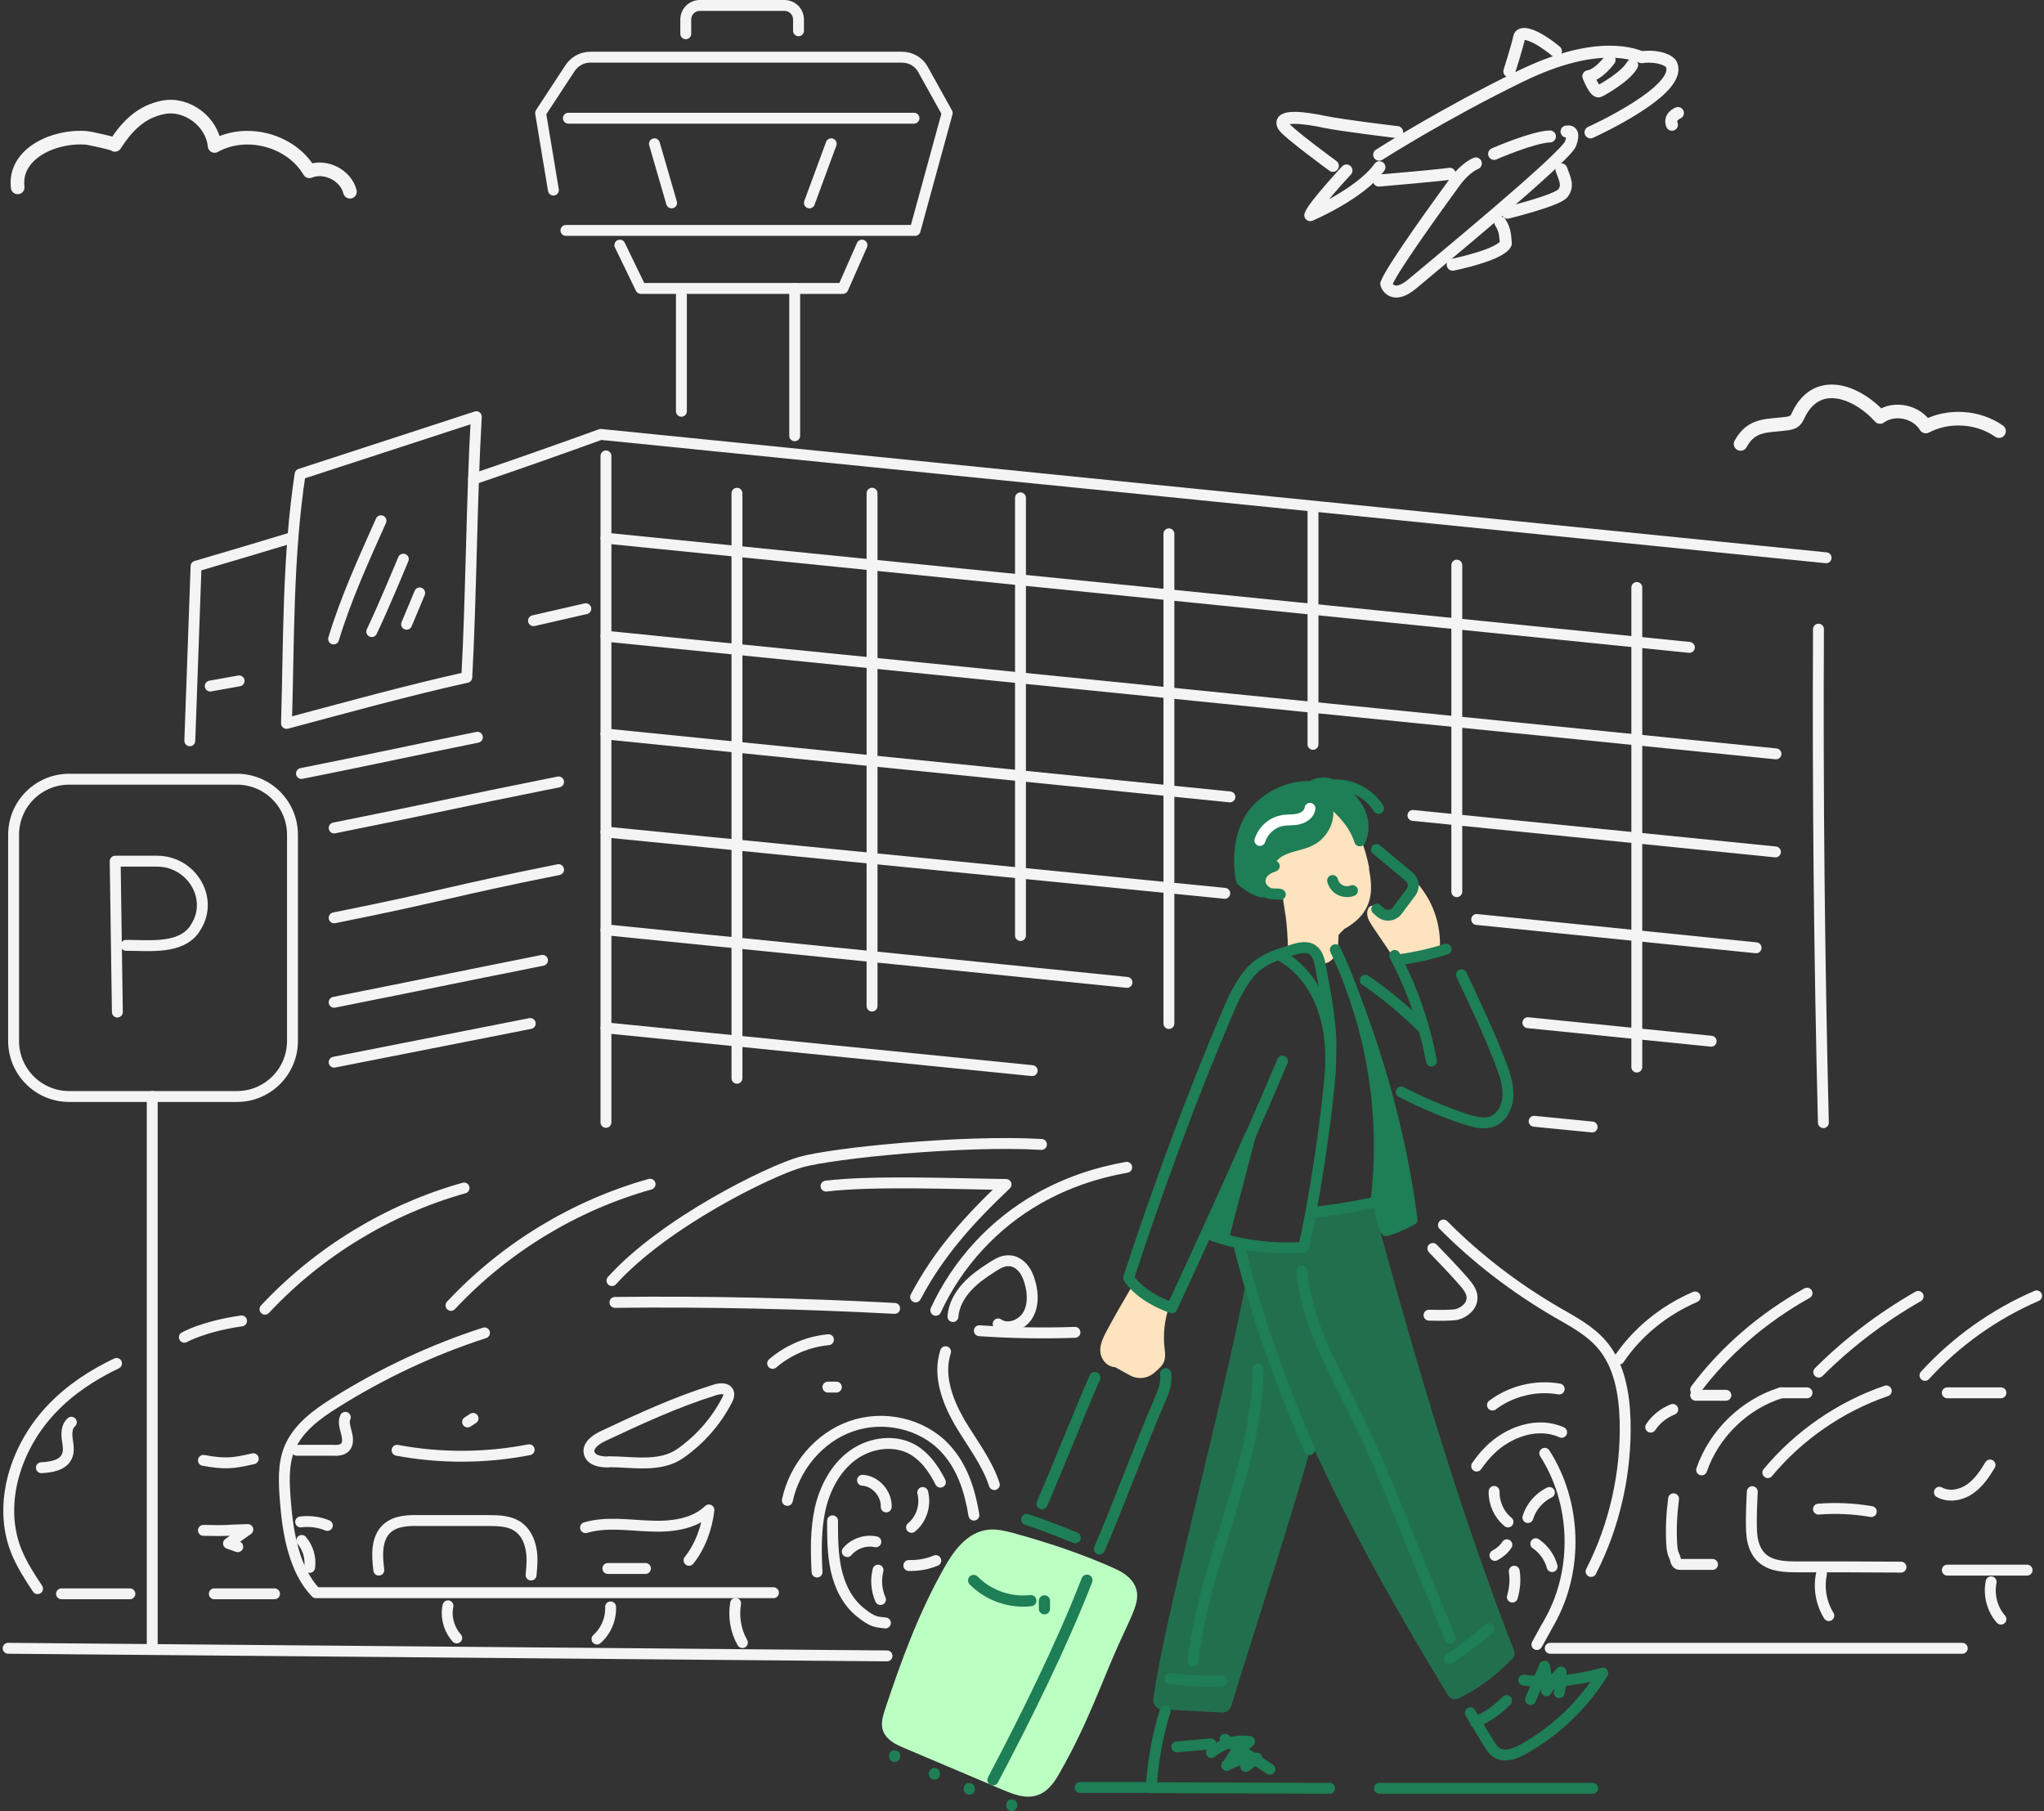 <svg width="790" height="700" viewBox="0 0 790 700" fill="none" xmlns="http://www.w3.org/2000/svg">
<rect x="0" y="0" width="790" height="700" fill="#333333" stroke="none"/>
<g clip-path="url(#clip0_19263_71744)">
<path d="M599.15 637.051H758.414" stroke="#F4F4F4" stroke-width="4.211" stroke-linecap="round" stroke-linejoin="round"/>
<path d="M3.15 637.051L342.834 639.998" stroke="#F4F4F4" stroke-width="4.211" stroke-linecap="round" stroke-linejoin="round"/>
<path d="M50.203 616H23.782" stroke="#F4F4F4" stroke-width="4.211" stroke-linecap="round" stroke-linejoin="round"/>
<path d="M106.098 616H82.835" stroke="#F4F4F4" stroke-width="4.211" stroke-linecap="round" stroke-linejoin="round"/>
<path d="M14.518 614.002C11.465 609.476 8.518 604.844 6.413 599.791C-1.166 581.16 6.202 558.844 20.202 544.318C27.255 536.949 35.781 531.37 45.044 526.949" stroke="#F4F4F4" stroke-width="4.211" stroke-linecap="round" stroke-linejoin="round"/>
<path d="M15.992 567.263C19.676 567.052 24.097 566.42 25.782 563.052C26.834 560.947 26.308 558.526 25.992 556.21C25.676 553.894 25.782 551.263 27.571 549.684" stroke="#F4F4F4" stroke-width="4.211" stroke-linecap="round" stroke-linejoin="round"/>
<path d="M78.624 564.425C86.834 565.898 89.676 565.688 97.887 563.793" stroke="#F4F4F4" stroke-width="4.211" stroke-linecap="round" stroke-linejoin="round"/>
<path d="M78.624 591.476C90.624 591.687 83.781 591.476 95.781 591.16C93.255 592.95 90.729 594.739 88.308 596.529C89.466 596.95 90.624 597.371 91.887 597.792" stroke="#F4F4F4" stroke-width="4.211" stroke-linecap="round" stroke-linejoin="round"/>
<path d="M102.413 505.998C123.149 483.788 150.097 467.367 179.36 459.156" stroke="#F4F4F4" stroke-width="4.211" stroke-linecap="round" stroke-linejoin="round"/>
<path d="M174.308 504.526C195.044 482.315 221.992 465.894 251.255 457.684" stroke="#F4F4F4" stroke-width="4.211" stroke-linecap="round" stroke-linejoin="round"/>
<path d="M298.94 615.577H122.097C113.676 606.84 111.255 592.525 110.308 580.314C109.782 573.367 109.255 565.998 111.992 559.577C115.255 551.893 122.413 546.63 129.466 542.209C147.571 530.84 167.045 521.683 187.255 515.156" stroke="#F4F4F4" stroke-width="4.211" stroke-linecap="round" stroke-linejoin="round"/>
<path d="M304.308 579.894C307.044 567.051 316.518 555.578 328.939 551.262C341.36 546.841 356.308 550.104 365.255 559.683C371.887 566.736 374.834 575.999 376.413 585.578" stroke="#F4F4F4" stroke-width="4.211" stroke-linecap="round" stroke-linejoin="round"/>
<path d="M570.729 566.63C572.202 564.525 573.781 562.525 575.676 560.63C582.939 553.367 594.307 549.367 603.571 553.578" stroke="#F4F4F4" stroke-width="4.211" stroke-linecap="round" stroke-linejoin="round"/>
<path d="M614.939 607.367C624.097 589.473 628.624 569.157 628.097 549.052C627.781 538.525 625.887 527.473 619.045 519.578C614.308 514.104 607.676 510.631 601.466 507.052C585.571 497.788 570.834 486.525 557.887 473.473" stroke="#F4F4F4" stroke-width="4.211" stroke-linecap="round" stroke-linejoin="round"/>
<path d="M552.308 508.313C556.729 508.418 561.571 508.418 563.15 507.997C566.202 507.155 569.044 504.629 568.939 501.471C568.939 499.155 567.255 497.155 565.781 495.365C561.887 490.944 557.887 486.734 553.781 482.523" stroke="#F4F4F4" stroke-width="4.211" stroke-linecap="round" stroke-linejoin="round"/>
<path d="M576.834 543.052C584.097 537.579 593.676 535.263 602.623 536.842" stroke="#F4F4F4" stroke-width="4.211" stroke-linecap="round" stroke-linejoin="round"/>
<path d="M597.045 561.688C609.256 580.74 610.098 606.53 599.15 626.319C588.203 646.109 598.203 628.003 597.677 628.845" stroke="#F4F4F4" stroke-width="4.211" stroke-linecap="round" stroke-linejoin="round"/>
<path d="M593.57 596.633C596.623 598.738 598.939 601.896 599.886 605.475" stroke="#F4F4F4" stroke-width="4.211" stroke-linecap="round" stroke-linejoin="round"/>
<path d="M585.254 607.262C585.781 610.63 585.465 613.999 584.518 617.262" stroke="#F4F4F4" stroke-width="4.211" stroke-linecap="round" stroke-linejoin="round"/>
<path d="M582.413 597.051C581.255 598.84 579.571 600.209 577.781 601.156" stroke="#F4F4F4" stroke-width="4.211" stroke-linecap="round" stroke-linejoin="round"/>
<path d="M582.834 588.211C579.361 585.369 577.361 580.948 577.466 576.422" stroke="#F4F4F4" stroke-width="4.211" stroke-linecap="round" stroke-linejoin="round"/>
<path d="M598.834 576.844C594.94 578.738 591.782 582.317 590.519 586.528" stroke="#F4F4F4" stroke-width="4.211" stroke-linecap="round" stroke-linejoin="round"/>
<path d="M315.781 607.581C315.36 599.476 315.255 591.265 316.939 583.371C318.729 575.476 322.623 567.792 329.044 562.844C335.465 557.897 344.623 556.213 351.887 559.792C357.15 562.423 360.834 567.581 363.466 572.844" stroke="#F4F4F4" stroke-width="4.211" stroke-linecap="round" stroke-linejoin="round"/>
<path d="M284.308 619.684C283.466 624.841 284.308 630.315 286.939 634.841" stroke="#F4F4F4" stroke-width="4.211" stroke-linecap="round" stroke-linejoin="round"/>
<path d="M321.782 587.789C321.782 594.105 321.782 600.526 323.15 606.736C324.519 612.947 327.466 619.052 332.413 623.052C337.361 627.052 338.624 626.842 342.203 627.263" stroke="#F4F4F4" stroke-width="4.211" stroke-linecap="round" stroke-linejoin="round"/>
<path d="M338.518 595.894C334.518 595.052 330.097 596.525 327.466 599.683" stroke="#F4F4F4" stroke-width="4.211" stroke-linecap="round" stroke-linejoin="round"/>
<path d="M333.36 572.105C338.413 572.421 342.729 577.263 342.518 582.421" stroke="#F4F4F4" stroke-width="4.211" stroke-linecap="round" stroke-linejoin="round"/>
<path d="M356.624 576.844C357.887 581.686 356.203 587.16 352.308 590.317" stroke="#F4F4F4" stroke-width="4.211" stroke-linecap="round" stroke-linejoin="round"/>
<path d="M361.676 603.156C358.413 604.525 354.834 605.156 351.255 605.051" stroke="#F4F4F4" stroke-width="4.211" stroke-linecap="round" stroke-linejoin="round"/>
<path d="M339.36 606.844C338.413 610.633 338.728 614.633 340.307 618.212" stroke="#F4F4F4" stroke-width="4.211" stroke-linecap="round" stroke-linejoin="round"/>
<path d="M235.992 621.051C236.203 625.682 234.203 630.419 230.729 633.472" stroke="#F4F4F4" stroke-width="4.211" stroke-linecap="round" stroke-linejoin="round"/>
<path d="M173.15 620.633C172.202 624.949 173.571 629.791 176.518 633.054" stroke="#F4F4F4" stroke-width="4.211" stroke-linecap="round" stroke-linejoin="round"/>
<path d="M146.413 606.842C145.676 601.158 145.361 594.421 149.676 590.632C152.94 587.79 157.676 587.579 161.992 587.684C170.834 587.684 179.676 587.684 188.624 587.684C192.729 587.684 197.15 587.79 200.413 590.211C203.15 592.211 204.624 595.369 205.255 598.737C205.887 602.105 205.571 605.369 205.255 608.737" stroke="#F4F4F4" stroke-width="4.211" stroke-linecap="round" stroke-linejoin="round"/>
<path d="M116.202 588.211C119.676 587.79 123.255 588.211 126.518 589.579" stroke="#F4F4F4" stroke-width="4.211" stroke-linecap="round" stroke-linejoin="round"/>
<path d="M116.624 595.371C119.045 598.213 120.202 602.108 119.676 605.792" stroke="#F4F4F4" stroke-width="4.211" stroke-linecap="round" stroke-linejoin="round"/>
<path d="M226.308 590.42C234.202 588.104 242.623 589.473 250.834 589.789C259.044 590.21 268.097 589.262 273.992 583.578C273.255 590.42 270.623 597.683 266.308 603.052" stroke="#F4F4F4" stroke-width="4.211" stroke-linecap="round" stroke-linejoin="round"/>
<path d="M249.466 606.207H234.939" stroke="#F4F4F4" stroke-width="4.211" stroke-linecap="round" stroke-linejoin="round"/>
<path d="M153.465 560.527C170.307 563.685 187.781 563.58 204.518 560.316" stroke="#F4F4F4" stroke-width="4.211" stroke-linecap="round" stroke-linejoin="round"/>
<path d="M180.729 549.579C181.466 549.158 182.097 548.632 182.834 548.211" stroke="#F4F4F4" stroke-width="4.211" stroke-linecap="round" stroke-linejoin="round"/>
<path d="M114.729 560.526H128.729C130.308 560.631 132.097 560.526 133.255 559.473C134.729 558.105 134.413 555.684 133.887 553.684C133.361 551.684 132.624 549.579 133.466 547.789" stroke="#F4F4F4" stroke-width="4.211" stroke-linecap="round" stroke-linejoin="round"/>
<path d="M235.15 565.053C232.203 565.053 228.624 564.527 227.782 561.79C226.834 558.737 230.308 556.316 233.255 554.948C247.36 548.316 261.466 541.79 276.413 537.158C278.203 536.632 280.624 536.316 281.466 538C281.992 539.053 281.466 540.316 280.939 541.264C276.729 549.369 270.518 556.421 263.045 561.685C255.15 567.264 244.624 564.948 235.255 564.948L235.15 565.053Z" stroke="#F4F4F4" stroke-width="4.211" stroke-linecap="round" stroke-linejoin="round"/>
<path d="M298.624 526.947C304.624 521.789 312.308 518.526 320.202 517.789" stroke="#F4F4F4" stroke-width="4.211" stroke-linecap="round" stroke-linejoin="round"/>
<path d="M237.676 503.368C273.676 502.947 309.781 503.789 345.781 505.684" stroke="#F4F4F4" stroke-width="4.211" stroke-linecap="round" stroke-linejoin="round"/>
<path d="M236.519 494.948C256.729 472.527 297.255 452.632 309.466 449.158C321.676 445.684 372.413 440.527 402.519 442.316" stroke="#F4F4F4" stroke-width="4.211" stroke-linecap="round" stroke-linejoin="round"/>
<path d="M361.676 506.423C369.992 488.318 384.097 472.95 401.466 463.16C412.097 457.16 423.466 453.265 435.466 451.16" stroke="#F4F4F4" stroke-width="4.211" stroke-linecap="round" stroke-linejoin="round"/>
<path d="M368.308 508.842C368.623 504.632 370.729 500.737 373.571 497.579C376.413 494.421 379.887 492 383.36 489.79C385.36 488.527 387.466 487.158 389.887 487.264C392.097 487.264 394.097 488.527 395.466 490.211C396.834 491.895 397.676 494 398.202 496.106C399.36 500.316 399.36 505.053 397.044 508.632C394.729 512.211 389.36 514.211 385.781 511.685" stroke="#F4F4F4" stroke-width="4.211" stroke-linecap="round" stroke-linejoin="round"/>
<path d="M365.465 522.422C362.518 531.369 365.992 541.053 370.623 549.264C375.36 557.369 381.36 564.843 384.308 573.79" stroke="#F4F4F4" stroke-width="4.211" stroke-linecap="round" stroke-linejoin="round"/>
<path d="M378.519 514.316C390.834 515.159 403.15 515.369 415.466 514.948" stroke="#F4F4F4" stroke-width="4.211" stroke-linecap="round" stroke-linejoin="round"/>
<path d="M319.992 536.105H323.255" stroke="#F4F4F4" stroke-width="4.211" stroke-linecap="round" stroke-linejoin="round"/>
<path d="M741.361 501.051C727.045 509.261 714.097 519.156 702.939 530.314" stroke="#F4F4F4" stroke-width="4.211" stroke-linecap="round" stroke-linejoin="round"/>
<path d="M698.413 499.789C681.255 509.368 666.413 522.21 655.36 537.052" stroke="#F4F4F4" stroke-width="4.211" stroke-linecap="round" stroke-linejoin="round"/>
<path d="M655.15 501.262C642.939 506.525 632.623 515.051 625.781 525.262" stroke="#F4F4F4" stroke-width="4.211" stroke-linecap="round" stroke-linejoin="round"/>
<path d="M787.15 500.844C770.834 507.896 755.992 518.423 743.992 531.581" stroke="#F4F4F4" stroke-width="4.211" stroke-linecap="round" stroke-linejoin="round"/>
<path d="M729.044 537.578C711.255 543.683 695.255 554.736 683.255 569.157" stroke="#F4F4F4" stroke-width="4.211" stroke-linecap="round" stroke-linejoin="round"/>
<path d="M702.834 583.266C709.676 582.74 716.518 583.056 723.255 584.214" stroke="#F4F4F4" stroke-width="4.211" stroke-linecap="round" stroke-linejoin="round"/>
<path d="M677.256 576.527C677.256 576.527 676.519 589.159 677.15 593.896C677.571 597.054 678.729 600.106 681.045 602.212C684.624 605.369 689.782 605.58 694.519 605.58C707.887 605.58 721.361 605.58 734.729 605.685" stroke="#F4F4F4" stroke-width="4.211" stroke-linecap="round" stroke-linejoin="round"/>
<path d="M752.623 606.844H783.465" stroke="#F4F4F4" stroke-width="4.211" stroke-linecap="round" stroke-linejoin="round"/>
<path d="M769.571 611.371C768.519 616.424 769.992 622.003 773.361 625.792" stroke="#F4F4F4" stroke-width="4.211" stroke-linecap="round" stroke-linejoin="round"/>
<path d="M703.992 608.316C702.834 613.79 703.887 619.685 706.834 624.422" stroke="#F4F4F4" stroke-width="4.211" stroke-linecap="round" stroke-linejoin="round"/>
<path d="M749.571 576.741C753.15 578.741 757.887 577.899 761.255 575.583C764.624 573.267 767.045 569.794 769.15 566.215" stroke="#F4F4F4" stroke-width="4.211" stroke-linecap="round" stroke-linejoin="round"/>
<path d="M688.307 538.316C674.202 542.737 662.518 554.106 657.676 568.106" stroke="#F4F4F4" stroke-width="4.211" stroke-linecap="round" stroke-linejoin="round"/>
<path d="M661.887 604.634H649.255C647.571 604.634 647.782 602.739 647.045 601.266C646.308 599.792 646.203 598.108 646.098 596.424C645.782 590.739 646.098 584.95 646.834 579.266" stroke="#F4F4F4" stroke-width="4.211" stroke-linecap="round" stroke-linejoin="round"/>
<path d="M752.623 538.316H773.36" stroke="#F4F4F4" stroke-width="4.211" stroke-linecap="round" stroke-linejoin="round"/>
<path d="M688.308 538.316H698.413" stroke="#F4F4F4" stroke-width="4.211" stroke-linecap="round" stroke-linejoin="round"/>
<path d="M667.045 539.266H655.36" stroke="#F4F4F4" stroke-width="4.211" stroke-linecap="round" stroke-linejoin="round"/>
<path d="M646.518 544.738C643.045 546.107 639.992 548.528 637.992 551.58" stroke="#F4F4F4" stroke-width="4.211" stroke-linecap="round" stroke-linejoin="round"/>
<path d="M147.255 201.262C140.729 215.893 133.676 231.262 128.939 246.946" stroke="#F4F4F4" stroke-width="4.211" stroke-linecap="round" stroke-linejoin="round"/>
<path d="M155.887 216.105C155.887 216.105 147.992 235.158 143.676 244.105" stroke="#F4F4F4" stroke-width="4.211" stroke-linecap="round" stroke-linejoin="round"/>
<path d="M162.203 229.156C162.203 229.156 158.729 237.577 157.15 241.262" stroke="#F4F4F4" stroke-width="4.211" stroke-linecap="round" stroke-linejoin="round"/>
<path d="M110.729 279.577C111.676 247.367 111.15 215.156 115.992 183.261L184.097 161.051C182.308 191.577 182.097 231.261 180.413 261.788C157.676 266.84 133.255 273.577 110.834 279.577H110.729Z" stroke="#F4F4F4" stroke-width="4.211" stroke-linecap="round" stroke-linejoin="round"/>
<path d="M183.045 185.158C199.466 179.579 215.887 173.789 232.203 167.895L491.571 194L705.782 215.579" stroke="#F4F4F4" stroke-width="4.211" stroke-linecap="round" stroke-linejoin="round"/>
<path d="M73.36 286.315L75.781 218.841C88.308 215.157 100.729 211.473 113.255 207.684" stroke="#F4F4F4" stroke-width="4.211" stroke-linecap="round" stroke-linejoin="round"/>
<path d="M702.834 243.156C702.518 306.735 703.15 370.314 704.729 433.893" stroke="#F4F4F4" stroke-width="4.211" stroke-linecap="round" stroke-linejoin="round"/>
<path d="M234.203 176.207V433.786" stroke="#F4F4F4" stroke-width="4.211" stroke-linecap="round" stroke-linejoin="round"/>
<path d="M129.15 320C171.781 311.474 173.255 310.737 215.887 302.211" stroke="#F4F4F4" stroke-width="4.211" stroke-linecap="round" stroke-linejoin="round"/>
<path d="M116.519 298.945C141.466 293.998 159.571 289.998 184.519 284.945" stroke="#F4F4F4" stroke-width="4.211" stroke-linecap="round" stroke-linejoin="round"/>
<path d="M129.15 354.737C171.781 346.211 173.255 344.632 215.887 336.105" stroke="#F4F4F4" stroke-width="4.211" stroke-linecap="round" stroke-linejoin="round"/>
<path d="M129.15 387.371C167.676 379.686 171.15 378.844 209.676 371.16" stroke="#F4F4F4" stroke-width="4.211" stroke-linecap="round" stroke-linejoin="round"/>
<path d="M129.15 410.526L204.939 395.578" stroke="#F4F4F4" stroke-width="4.211" stroke-linecap="round" stroke-linejoin="round"/>
<path d="M206.203 239.893C212.94 238.314 219.677 236.841 226.414 235.262" stroke="#F4F4F4" stroke-width="4.211" stroke-linecap="round" stroke-linejoin="round"/>
<path d="M92.413 263.156C88.729 263.788 84.94 264.525 81.255 265.156" stroke="#F4F4F4" stroke-width="4.211" stroke-linecap="round" stroke-linejoin="round"/>
<path d="M234.203 208L491.571 233.895L652.939 250.211" stroke="#F4F4F4" stroke-width="4.211" stroke-linecap="round" stroke-linejoin="round"/>
<path d="M234.203 245.895L491.571 271.789L686.413 291.368" stroke="#F4F4F4" stroke-width="4.211" stroke-linecap="round" stroke-linejoin="round"/>
<path d="M546.098 315.156L686.203 329.262" stroke="#F4F4F4" stroke-width="4.211" stroke-linecap="round" stroke-linejoin="round"/>
<path d="M234.203 283.684L475.361 307.999" stroke="#F4F4F4" stroke-width="4.211" stroke-linecap="round" stroke-linejoin="round"/>
<path d="M570.729 355.371L678.728 366.318" stroke="#F4F4F4" stroke-width="4.211" stroke-linecap="round" stroke-linejoin="round"/>
<path d="M234.203 321.578L473.361 345.262" stroke="#F4F4F4" stroke-width="4.211" stroke-linecap="round" stroke-linejoin="round"/>
<path d="M590.519 395.262L661.361 402.42" stroke="#F4F4F4" stroke-width="4.211" stroke-linecap="round" stroke-linejoin="round"/>
<path d="M234.203 359.367L358.624 371.893L435.571 379.683" stroke="#F4F4F4" stroke-width="4.211" stroke-linecap="round" stroke-linejoin="round"/>
<path d="M592.939 433.367L615.361 435.578" stroke="#F4F4F4" stroke-width="4.211" stroke-linecap="round" stroke-linejoin="round"/>
<path d="M234.203 397.262L398.939 413.788" stroke="#F4F4F4" stroke-width="4.211" stroke-linecap="round" stroke-linejoin="round"/>
<path d="M284.834 190.633V416.738" stroke="#F4F4F4" stroke-width="4.211" stroke-linecap="round" stroke-linejoin="round"/>
<path d="M337.045 190.633V388.843" stroke="#F4F4F4" stroke-width="4.211" stroke-linecap="round" stroke-linejoin="round"/>
<path d="M394.413 192.422V361.58" stroke="#F4F4F4" stroke-width="4.211" stroke-linecap="round" stroke-linejoin="round"/>
<path d="M451.781 206.316V395.58" stroke="#F4F4F4" stroke-width="4.211" stroke-linecap="round" stroke-linejoin="round"/>
<path d="M507.466 197.578V287.683" stroke="#F4F4F4" stroke-width="4.211" stroke-linecap="round" stroke-linejoin="round"/>
<path d="M563.045 218.422V344.632" stroke="#F4F4F4" stroke-width="4.211" stroke-linecap="round" stroke-linejoin="round"/>
<path d="M632.623 227.051V412.419" stroke="#F4F4F4" stroke-width="4.211" stroke-linecap="round" stroke-linejoin="round"/>
<path d="M353.886 501.265C362.939 484.107 374.729 471.16 388.834 457.791C370.623 457.581 337.36 456.212 319.255 458.423" stroke="#F4F4F4" stroke-width="4.211" stroke-linecap="round" stroke-linejoin="round"/>
<path d="M450.518 530.945C451.045 534.63 449.571 538.208 448.097 541.577C441.571 556.419 431.466 583.787 424.939 598.63" stroke="#1E7E55" stroke-width="4.316" stroke-linecap="round" stroke-linejoin="round"/>
<path d="M423.15 532.418C417.255 545.786 408.623 567.786 402.729 581.155" stroke="#1E7E55" stroke-width="4.316" stroke-linecap="round" stroke-linejoin="round"/>
<path d="M415.571 594.314C409.36 591.788 403.15 589.367 396.834 587.262" stroke="#1E7E55" stroke-width="4.316" stroke-linecap="round" stroke-linejoin="round"/>
<path d="M391.045 697.789V697.578" stroke="#1E7E55" stroke-width="4.316" stroke-linecap="round" stroke-linejoin="round"/>
<path d="M374.624 691.472V691.262" stroke="#1E7E55" stroke-width="4.316" stroke-linecap="round" stroke-linejoin="round"/>
<path d="M361.149 685.683V685.473" stroke="#1E7E55" stroke-width="4.316" stroke-linecap="round" stroke-linejoin="round"/>
<path d="M345.781 678.839V678.629" stroke="#1E7E55" stroke-width="4.316" stroke-linecap="round" stroke-linejoin="round"/>
<path d="M383.887 687.894C385.466 688.526 387.15 689.263 388.729 689.894C392.518 691.473 396.729 693.157 400.518 691.684C403.992 690.421 406.202 686.842 407.992 683.579C418.308 665.473 423.781 649.473 429.887 635.789C435.992 622.105 439.15 617.684 436.308 613.052C434.729 610.526 431.887 609.052 429.044 607.789C416.729 602.315 403.887 598.105 390.834 594.526C387.992 593.789 385.044 593.052 382.202 593.368C375.15 594.105 370.308 600.736 366.834 606.947C357.044 624.21 350.202 642.947 343.992 661.684C343.36 663.789 342.623 666 343.255 668C344.202 670.842 347.255 672.315 349.992 673.473C361.255 678.21 372.518 683.052 383.781 687.789" fill="#BCFFC3"/>
<path d="M383.887 687.894C385.466 688.526 387.15 689.263 388.729 689.894C392.518 691.473 396.729 693.157 400.518 691.684C403.992 690.421 406.202 686.842 407.992 683.579C418.308 665.473 423.781 649.473 429.887 635.789C435.992 622.105 439.15 617.684 436.308 613.052C434.729 610.526 431.887 609.052 429.044 607.789C416.729 602.315 403.887 598.105 390.834 594.526C387.992 593.789 385.044 593.052 382.202 593.368C375.15 594.105 370.308 600.736 366.834 606.947C357.044 624.21 350.202 642.947 343.992 661.684C343.36 663.789 342.623 666 343.255 668C344.202 670.842 347.255 672.315 349.992 673.473C361.255 678.21 372.518 683.052 383.781 687.789" stroke="#BCFFC3" stroke-width="4.316" stroke-linecap="round" stroke-linejoin="round"/>
<path d="M420.097 610.734C410.413 635.682 396.308 664.208 383.781 687.892" stroke="#1E7E55" stroke-width="4.316" stroke-linecap="round" stroke-linejoin="round"/>
<path d="M376.308 610.84C381.992 616.629 390.413 619.577 398.413 618.629" stroke="#1E7E55" stroke-width="4.316" stroke-linecap="round" stroke-linejoin="round"/>
<path d="M403.676 618.734C403.676 619.787 403.676 620.734 403.676 621.787" stroke="#1E7E55" stroke-width="4.316" stroke-linecap="round" stroke-linejoin="round"/>
<path d="M529.255 335.686C528.413 331.475 527.255 327.265 525.571 323.265C523.676 318.844 521.045 314.739 517.466 311.475C517.045 311.16 516.518 310.949 515.992 311.054C514.308 310.318 511.781 311.054 511.36 313.475C511.36 313.791 511.255 314.107 511.255 314.423C510.834 319.054 508.729 322.423 505.781 324.949C505.466 325.16 505.15 325.37 504.834 325.475C502.097 326.949 499.045 327.265 496.097 328.423C493.781 329.37 491.887 331.265 491.466 333.581C487.466 334.002 484.939 338.423 486.834 342.318C488.413 345.581 491.781 346.633 494.939 345.896C495.15 346.107 495.466 346.318 495.676 346.528C495.887 347.16 495.992 347.791 495.992 348.212C496.308 350.212 496.624 352.318 496.939 354.318C497.466 358.318 497.676 362.423 497.781 366.423C497.781 367.37 498.729 368.318 499.781 367.896C501.781 367.265 504.202 366.318 506.308 367.054C507.676 367.475 509.15 368.844 508.729 370.423C508.518 371.265 509.045 372.107 509.781 372.318C512.729 373.054 515.466 371.054 516.518 368.423C517.36 366.212 517.15 363.791 517.36 361.37C517.992 360.528 518.834 359.791 519.571 359.054C523.676 356.739 527.255 353.686 528.939 348.949C530.518 344.633 529.887 339.896 529.045 335.475L529.255 335.686Z" fill="#FDE3BE"/>
<path d="M548.729 342.422C547.992 341.58 546.729 342.001 546.203 342.738C544.939 344.527 543.571 346.212 542.203 347.896C540.939 349.369 539.676 351.159 538.097 352.422C536.834 353.475 535.887 352.738 534.834 351.896C533.676 351.054 532.518 350.212 531.15 350.001C529.15 349.791 528.308 351.369 528.413 353.264C528.518 355.159 529.676 356.843 530.729 358.422C533.255 362.212 535.887 366.001 538.413 369.791C537.992 370.843 538.834 372.317 540.308 372.001C545.36 370.633 550.308 369.264 555.36 368.001C556.097 367.791 556.518 367.159 556.518 366.527C556.939 357.896 554.203 349.369 548.834 342.633L548.729 342.422Z" fill="#FDE3BE"/>
<path d="M449.992 503.053C448.624 502.211 447.255 501.264 445.887 500.422C444.308 499.475 442.834 498.317 441.255 497.474C440.939 497.369 440.624 497.159 440.308 497.159C439.782 496.211 438.308 495.79 437.571 497.053C433.992 503.159 430.413 509.264 427.15 515.475C425.887 518.001 424.624 521.053 425.571 523.896C426.308 526.317 428.413 528.317 431.045 528.422C432.624 529.369 434.939 530.527 436.939 531.685C439.782 533.159 443.255 532.843 445.782 530.843C447.045 529.79 448.203 528.738 448.834 528.001C450.624 525.896 450.413 523.685 450.097 521.053C449.466 515.58 450.097 510.106 451.887 504.948C452.308 503.58 451.045 502.843 449.992 503.053Z" fill="#FDE3BE"/>
<g opacity="0.8">
<path d="M507.676 559.68L506.413 560.206C497.992 590.101 485.15 629.048 475.887 659.364C475.36 660.943 473.887 661.996 472.308 661.89C464.518 661.469 456.939 661.048 449.15 660.627C447.045 660.627 445.466 658.627 445.782 656.627C449.466 627.469 471.676 547.154 481.887 493.996L482.413 493.785C489.255 516.311 497.887 538.206 507.676 559.68Z" fill="#1E7E55"/>
<path d="M584.308 641.261C578.203 647.682 571.571 652.524 563.782 656.419C562.308 657.156 560.518 656.63 559.676 655.261C540.834 624.314 522.834 592.63 507.782 559.787C497.992 538.419 489.361 516.524 482.518 493.893C481.255 489.682 480.097 485.472 478.939 481.261L479.15 480.419C487.361 482.103 495.782 482.63 504.097 482.103C504.939 478.419 505.887 473.787 506.834 468.63C514.834 467.893 522.624 466.524 530.413 464.945C531.466 468.84 532.518 472.629 533.571 476.419C548.203 529.472 564.203 584.103 585.15 637.893C585.571 639.051 585.36 640.314 584.518 641.156L584.308 641.261Z" fill="#1E7E55"/>
</g>
<path d="M521.887 380.844C533.571 410.633 541.571 439.686 545.781 471.475C542.308 473.37 539.045 474.844 535.781 475.791L533.36 476.423C532.308 472.528 531.255 468.739 530.203 464.949C530.729 464.844 531.255 464.738 531.781 464.633C535.255 436.423 531.781 407.475 521.887 380.844Z" fill="#1E7E55"/>
<path d="M525.887 314.528C527.15 317.791 527.255 321.685 525.571 324.843C525.045 323.475 524.519 322.107 523.782 320.738C520.729 315.054 515.677 310.843 510.834 306.633C512.834 309.37 513.677 312.738 513.045 316.106C512.413 319.37 510.308 322.422 507.466 324.212C504.519 326.001 501.045 326.422 497.782 327.58C494.519 328.633 491.255 330.738 490.413 334.001L491.15 335.264C490.413 335.58 489.677 336.001 489.045 336.528C487.992 337.37 487.255 338.528 487.045 339.791C486.729 341.58 487.782 343.475 489.255 344.528C486.624 345.264 482.413 342.317 479.887 340.212C478.098 332.001 479.361 320.317 484.729 313.896C490.098 307.475 498.624 303.475 506.94 303.896C508.729 302.422 511.255 302.107 513.466 302.738C515.677 303.264 517.677 304.633 519.466 306.106C522.203 308.422 524.624 311.159 525.887 314.528Z" fill="#1E7E55"/>
<path d="M466.413 476.528C472.097 464.107 477.782 451.476 483.255 438.949C479.782 452.423 476.308 465.16 472.834 478.739V478.949C471.36 478.528 469.992 478.107 468.624 477.581L466.413 476.528Z" fill="#1E7E55"/>
<path d="M522.728 344.211C521.255 344.843 519.465 344.737 517.991 344.001C516.518 343.264 515.465 341.895 515.044 340.316" stroke="#1E7E55" stroke-width="4.211" stroke-linecap="round" stroke-linejoin="round"/>
<path d="M525.571 324.945C525.045 323.577 524.518 322.208 523.782 320.84C520.729 315.155 515.676 310.945 510.834 306.734C512.834 309.471 513.676 312.84 513.045 316.208C512.413 319.471 510.308 322.524 507.466 324.313C504.518 326.103 501.045 326.524 497.782 327.682C494.518 328.734 491.255 330.84 490.413 334.103" stroke="#1E7E55" stroke-width="4.211" stroke-linecap="round" stroke-linejoin="round"/>
<path d="M492.518 334.738C492.097 334.949 491.571 335.159 491.15 335.265C490.413 335.58 489.676 336.001 489.044 336.528C487.992 337.37 487.255 338.528 487.044 339.791C486.729 341.58 487.781 343.475 489.255 344.528C489.571 344.738 489.992 345.054 490.413 345.159C491.887 345.791 493.466 345.265 494.834 345.686" stroke="#1E7E55" stroke-width="4.211" stroke-linecap="round" stroke-linejoin="round"/>
<path d="M525.57 324.947C527.254 321.79 527.149 317.895 525.886 314.632C524.623 311.263 522.202 308.526 519.465 306.211C517.676 304.737 515.781 303.474 513.465 302.842C511.254 302.316 508.728 302.632 506.939 304C498.518 303.579 490.097 307.579 484.728 314C479.36 320.421 477.991 332.105 479.886 340.316C482.518 342.526 486.728 345.368 489.254 344.632" stroke="#1E7E55" stroke-width="4.211" stroke-linecap="round" stroke-linejoin="round"/>
<path d="M532.834 312.422C529.255 306.843 522.834 303.264 516.202 303.369" stroke="#1E7E55" stroke-width="4.211" stroke-linecap="round" stroke-linejoin="round"/>
<path d="M506.308 312.422C506.097 314.527 503.992 316.001 501.887 316.527C499.782 317.053 497.571 316.738 495.571 317.159C491.571 317.896 488.203 320.948 486.939 324.843" stroke="white" stroke-width="4.211" stroke-linecap="round" stroke-linejoin="round"/>
<path d="M531.992 328.312L544.624 338.839C546.413 340.313 546.729 342.944 545.361 344.839L539.992 351.997C538.518 353.997 535.571 354.313 533.676 352.734L532.097 351.365" stroke="#1E7E55" stroke-width="4.211" stroke-linecap="round" stroke-linejoin="round"/>
<path d="M539.045 369.266C545.782 382.213 550.413 395.266 553.255 410.108" stroke="#1E7E55" stroke-width="4.211" stroke-linecap="round" stroke-linejoin="round"/>
<path d="M540.624 370.949C546.835 370.107 552.94 368.738 558.94 366.844" stroke="#1E7E55" stroke-width="4.211" stroke-linecap="round" stroke-linejoin="round"/>
<path d="M541.571 421.998C549.571 426.208 557.992 429.787 566.624 432.629C569.887 433.682 573.466 434.629 576.624 433.471C580.519 431.998 582.624 427.682 582.834 423.682C582.94 419.576 581.782 415.576 580.308 411.787C575.782 399.787 570.308 388.313 564.834 376.734" stroke="#1E7E55" stroke-width="4.211" stroke-linecap="round" stroke-linejoin="round"/>
<path d="M549.571 396.945C542.834 390.314 535.571 384.208 527.676 378.84" stroke="#1E7E55" stroke-width="4.211" stroke-linecap="round" stroke-linejoin="round"/>
<path d="M494.729 369.266C502.624 373.476 508.308 381.266 511.255 389.687C513.361 395.476 514.203 401.687 514.308 407.897C514.308 410.739 514.308 413.476 513.992 416.318C512.519 432.95 509.466 453.266 506.624 468.634C505.676 473.792 504.729 478.318 503.887 482.108C495.571 482.634 487.15 482.108 478.94 480.424C476.834 480.003 474.729 479.476 472.729 478.845C471.361 478.424 469.887 478.002 468.519 477.476" stroke="#1E7E55" stroke-width="4.211" stroke-linecap="round" stroke-linejoin="round"/>
<path d="M483.255 438.948C487.465 429.263 491.676 419.684 495.676 410.105" stroke="#1E7E55" stroke-width="4.211" stroke-linecap="round" stroke-linejoin="round"/>
<path d="M514.307 407.895C515.044 397.053 511.992 382.211 510.307 373.264C509.886 370.948 509.255 368.527 507.36 367.159C505.149 365.58 502.097 366.316 499.465 367.159C497.781 367.685 496.202 368.211 494.518 368.737C490.939 370.001 487.465 371.685 484.623 374.316C480.623 378.106 477.465 384.316 475.255 389.369C460.518 423.895 448.097 457.685 436.202 493.895C437.044 495.159 438.097 496.422 439.36 497.58C442.307 500.422 446.307 502.737 449.992 504.316C451.044 504.737 451.992 505.159 452.939 505.474C457.36 495.895 461.886 486.211 466.307 476.422C471.992 464.001 477.676 451.369 483.149 438.843" stroke="#1E7E55" stroke-width="4.211" stroke-linecap="round" stroke-linejoin="round"/>
<path d="M483.255 438.949C479.781 452.423 476.308 465.16 472.834 478.739" stroke="#1E7E55" stroke-width="4.211" stroke-linecap="round" stroke-linejoin="round"/>
<path d="M521.886 380.844C531.886 407.475 535.255 436.423 531.781 464.633C531.255 464.633 530.728 464.844 530.202 464.949C522.413 466.528 514.623 467.896 506.623 468.633" stroke="#1E7E55" stroke-width="4.211" stroke-linecap="round" stroke-linejoin="round"/>
<path d="M516.097 367.051C518.202 371.577 520.202 376.103 521.886 380.735" stroke="#1E7E55" stroke-width="4.211" stroke-linecap="round" stroke-linejoin="round"/>
<path d="M521.887 380.734C533.571 410.629 541.571 439.576 545.781 471.366C542.308 473.261 539.045 474.734 535.781 475.682" stroke="#1E7E55" stroke-width="4.211" stroke-linecap="round" stroke-linejoin="round"/>
<path d="M478.834 481.262C479.887 485.472 481.044 489.683 482.202 493.893C488.518 516.63 496.729 538.63 506.097 560.209" stroke="#1E7E55" stroke-width="4.211" stroke-linecap="round" stroke-linejoin="round"/>
<path d="M575.466 629.473C570.624 633.683 565.466 637.578 560.203 641.157" stroke="#1E7E55" stroke-width="4.211" stroke-linecap="round" stroke-linejoin="round"/>
<path d="M560.518 633.262C553.886 617.156 547.255 600.946 540.729 584.841C535.781 572.841 530.939 560.946 525.255 549.262C516.202 530.525 504.939 511.999 503.255 491.262" stroke="#1E7E55" stroke-width="4.211" stroke-linecap="round" stroke-linejoin="round"/>
<path d="M486.308 529.156C485.782 567.788 465.361 603.577 461.15 641.998" stroke="#1E7E55" stroke-width="4.211" stroke-linecap="round" stroke-linejoin="round"/>
<path d="M472.413 649.686C465.676 649.896 458.939 649.686 452.202 648.738" stroke="#1E7E55" stroke-width="4.211" stroke-linecap="round" stroke-linejoin="round"/>
<path d="M450.308 661.262C447.361 670.946 445.571 680.841 444.939 690.946L513.887 691.156" stroke="#1E7E55" stroke-width="4.211" stroke-linecap="round" stroke-linejoin="round"/>
<path d="M481.465 682.739C482.623 681.897 483.781 680.949 484.939 680.107C485.15 679.897 485.465 679.686 485.781 679.476C485.255 679.476 484.623 679.476 484.097 679.476C480.623 679.581 477.15 680.634 474.097 682.318C475.15 681.686 476.202 678.949 477.15 677.897C477.781 677.265 478.413 676.633 479.15 676.107C480.413 675.055 481.781 674.107 482.939 673.055C480.413 672.739 477.886 672.844 475.36 673.581C472.728 674.318 470.202 675.581 468.202 677.37" stroke="#1E7E55" stroke-width="4.211" stroke-linecap="round" stroke-linejoin="round"/>
<path d="M490.834 683.79C488.834 682.527 486.94 681.264 485.045 680C484.729 679.79 484.413 679.579 484.203 679.474C482.518 678.421 480.94 677.264 479.255 676.211C477.992 675.369 476.834 674.527 475.571 673.685C474.834 673.158 474.203 672.737 473.466 672.211" stroke="#1E7E55" stroke-width="4.211" stroke-linecap="round" stroke-linejoin="round"/>
<path d="M467.992 674C463.571 674.421 459.255 674.737 454.834 675.158" stroke="#1E7E55" stroke-width="4.211" stroke-linecap="round" stroke-linejoin="round"/>
<path d="M582.308 657.262C578.94 660.735 574.94 663.577 570.519 665.472C570.519 665.472 570.308 665.472 570.203 665.577" stroke="#1E7E55" stroke-width="4.211" stroke-linecap="round" stroke-linejoin="round"/>
<path d="M568.308 662.001C569.044 663.159 569.781 664.422 570.413 665.58C571.992 668.212 573.571 670.738 575.15 673.37C576.097 674.949 577.044 676.528 578.623 677.475C581.676 679.264 585.571 677.791 588.623 676.106C601.15 669.159 611.887 658.949 619.465 646.633C614.202 648.106 608.834 649.159 603.36 649.58C602.413 649.58 601.36 649.685 600.413 649.791C599.466 649.791 598.623 649.791 597.676 649.791C596.623 649.791 595.571 649.791 594.518 649.791C592.623 649.791 590.834 649.58 588.939 649.37" stroke="#1E7E55" stroke-width="4.211" stroke-linecap="round" stroke-linejoin="round"/>
<path d="M602.624 654.211C602.94 652.632 603.15 651.053 603.361 649.474C603.361 648.421 603.361 647.368 603.361 646.211C602.308 647.263 601.255 648.421 600.308 649.684C599.361 650.947 598.519 652.105 597.677 653.474C597.677 652.211 597.677 651.053 597.677 649.789C597.571 647.895 597.361 645.895 596.94 644C596.098 645.895 595.361 647.895 594.519 649.789C593.571 652.105 592.519 654.526 591.571 656.842" stroke="#1E7E55" stroke-width="4.211" stroke-linecap="round" stroke-linejoin="round"/>
<path d="M444.94 690.844H417.466" stroke="#1E7E55" stroke-width="4.211" stroke-linecap="round" stroke-linejoin="round"/>
<path d="M533.149 691.16H615.57" stroke="#1E7E55" stroke-width="4.211" stroke-linecap="round" stroke-linejoin="round"/>
<path d="M91.571 301.16H26.729C14.869 301.16 5.255 310.774 5.255 322.634V402.318C5.255 414.178 14.869 423.792 26.729 423.792H91.571C103.43 423.792 113.044 414.178 113.044 402.318V322.634C113.044 310.774 103.43 301.16 91.571 301.16Z" stroke="#F4F4F4" stroke-width="4.211" stroke-linecap="round" stroke-linejoin="round"/>
<path d="M58.834 423.793V635.582" stroke="#F4F4F4" stroke-width="4.211" stroke-linecap="round" stroke-linejoin="round"/>
<path d="M45.36 391.156C45.044 371.787 44.834 352.314 44.518 332.84H60.729C73.781 332.84 82.623 346.84 75.886 357.998C75.676 358.314 75.465 358.629 75.255 359.05C69.781 366.945 57.886 365.366 48.729 365.366" stroke="#F4F4F4" stroke-width="4.211" stroke-linecap="round" stroke-linejoin="round"/>
<path d="M71.255 516.843C71.255 516.843 78.624 512.633 93.361 510.527" stroke="#F4F4F4" stroke-width="4.211" stroke-linecap="round" stroke-linejoin="round"/>
<path d="M614.729 51.161C614.729 51.161 651.571 34.529 645.782 24.529C643.782 22.319 638.624 21.477 634.519 22.108C632.729 21.582 618.413 14.53 587.887 29.372C557.361 44.214 533.045 59.793 533.045 59.793" stroke="#F4F4F4" stroke-width="4.632" stroke-linecap="round" stroke-linejoin="round"/>
<path d="M583.36 27.577C583.36 27.577 586.729 16.946 587.15 14.42C587.571 11.893 592.729 12.735 601.36 19.788" stroke="#F4F4F4" stroke-width="4.632" stroke-linecap="round" stroke-linejoin="round"/>
<path d="M570.413 63.158C570.413 63.158 566.413 64.632 562.308 70.316C558.202 76 538.097 103.474 535.781 109.684C535.887 110.526 538.413 116 545.887 109.684C553.36 103.368 605.36 60.632 607.044 55.474C608.202 52.211 607.887 50.421 605.465 50.842" stroke="#F4F4F4" stroke-width="4.632" stroke-linecap="round" stroke-linejoin="round"/>
<path d="M577.466 59.475C577.466 59.475 592.413 52.949 599.045 52.738" stroke="#F4F4F4" stroke-width="4.632" stroke-linecap="round" stroke-linejoin="round"/>
<path d="M539.992 51.051C539.992 51.051 518.624 48.525 511.676 47.051C504.729 45.577 493.571 43.998 495.992 48.63C497.15 50.946 515.15 64.103 515.15 64.103" stroke="#F4F4F4" stroke-width="4.632" stroke-linecap="round" stroke-linejoin="round"/>
<path d="M520.413 65.892C520.413 65.892 507.571 79.681 506.413 83.155C506.413 83.155 525.782 74.945 533.15 64.629" stroke="#F4F4F4" stroke-width="4.632" stroke-linecap="round" stroke-linejoin="round"/>
<path d="M532.939 69.792C532.939 69.792 556.413 67.792 560.308 67.16" stroke="#F4F4F4" stroke-width="4.632" stroke-linecap="round" stroke-linejoin="round"/>
<path d="M622.097 23.156C622.097 23.156 617.992 28.84 613.887 29.472C613.887 29.472 616.413 36.104 618.097 35.261C619.781 34.419 628.202 29.683 630.834 25.156" stroke="#F4F4F4" stroke-width="4.632" stroke-linecap="round" stroke-linejoin="round"/>
<path d="M648.518 43.684C648.518 43.684 644.939 45.052 646.203 48.21" stroke="#F4F4F4" stroke-width="4.632" stroke-linecap="round" stroke-linejoin="round"/>
<path d="M561.466 102.316C561.466 102.316 580.203 98.526 581.992 94.105C581.782 92.421 581.992 89.053 579.887 86" stroke="#F4F4F4" stroke-width="4.632" stroke-linecap="round" stroke-linejoin="round"/>
<path d="M582.623 82.21C582.623 82.21 601.991 77.473 604.097 74.63C606.202 71.788 604.939 69.473 603.465 65.473" stroke="#F4F4F4" stroke-width="4.632" stroke-linecap="round" stroke-linejoin="round"/>
<path d="M6.834 72.421C5.782 63.789 12.308 58 19.571 55.263C23.887 53.684 28.518 52.947 33.15 53.263C34.097 53.263 44.729 55.579 44.413 56C49.045 48.842 54.413 43.158 63.15 41.474C72.308 39.684 82.097 47.158 82.939 56.421C95.15 49.579 112.413 54.105 119.571 66.21C125.676 63.684 133.676 67.684 135.255 74.105" stroke="#F4F4F4" stroke-width="5.263" stroke-linecap="round" stroke-linejoin="round"/>
<path d="M672.729 171.579C677.044 163.579 683.465 164.737 690.834 163.684C694.939 163.053 694.202 161.263 696.518 157.789C704.518 145.684 718.939 152.526 726.623 161.158C732.097 157.158 740.834 159.053 744.307 164.842C753.15 160.21 764.518 160.947 772.623 166.632" stroke="#F4F4F4" stroke-width="5.263" stroke-linecap="round" stroke-linejoin="round"/>
<path d="M263.36 158.948V114.105" stroke="#F4F4F4" stroke-width="4.211" stroke-linecap="round" stroke-linejoin="round"/>
<path d="M307.149 168.42V111.473" stroke="#F4F4F4" stroke-width="4.211" stroke-linecap="round" stroke-linejoin="round"/>
<path d="M239.571 94.738L247.676 111.475H325.781L333.15 94.738" stroke="#F4F4F4" stroke-width="4.211" stroke-linecap="round" stroke-linejoin="round"/>
<path d="M218.729 89.053H353.676L366.097 43.684L356.729 26.842C355.15 23.895 351.992 22.105 348.624 22.105H228.097C225.045 22.105 222.097 23.684 220.413 26.211L208.939 43.684L213.887 73.474" stroke="#F4F4F4" stroke-width="4.211" stroke-linecap="round" stroke-linejoin="round"/>
<path d="M265.044 13.053V7.579C265.044 4.527 267.465 2.105 270.518 2.105H303.15C306.202 2.105 308.623 4.527 308.623 7.579V11.895" stroke="#F4F4F4" stroke-width="4.211" stroke-linecap="round" stroke-linejoin="round"/>
<path d="M219.676 45.684H353.255" stroke="#F4F4F4" stroke-width="4.211" stroke-linecap="round" stroke-linejoin="round"/>
<path d="M252.939 55.578L259.571 78.42" stroke="#F4F4F4" stroke-width="4.211" stroke-linecap="round" stroke-linejoin="round"/>
<path d="M321.256 55.578L312.834 78.42" stroke="#F4F4F4" stroke-width="4.211" stroke-linecap="round" stroke-linejoin="round"/>
</g>
<defs>
<clipPath id="clip0_19263_71744">
<rect width="789.474" height="700" fill="white" transform="translate(0.25)"/>
</clipPath>
</defs>
</svg>
